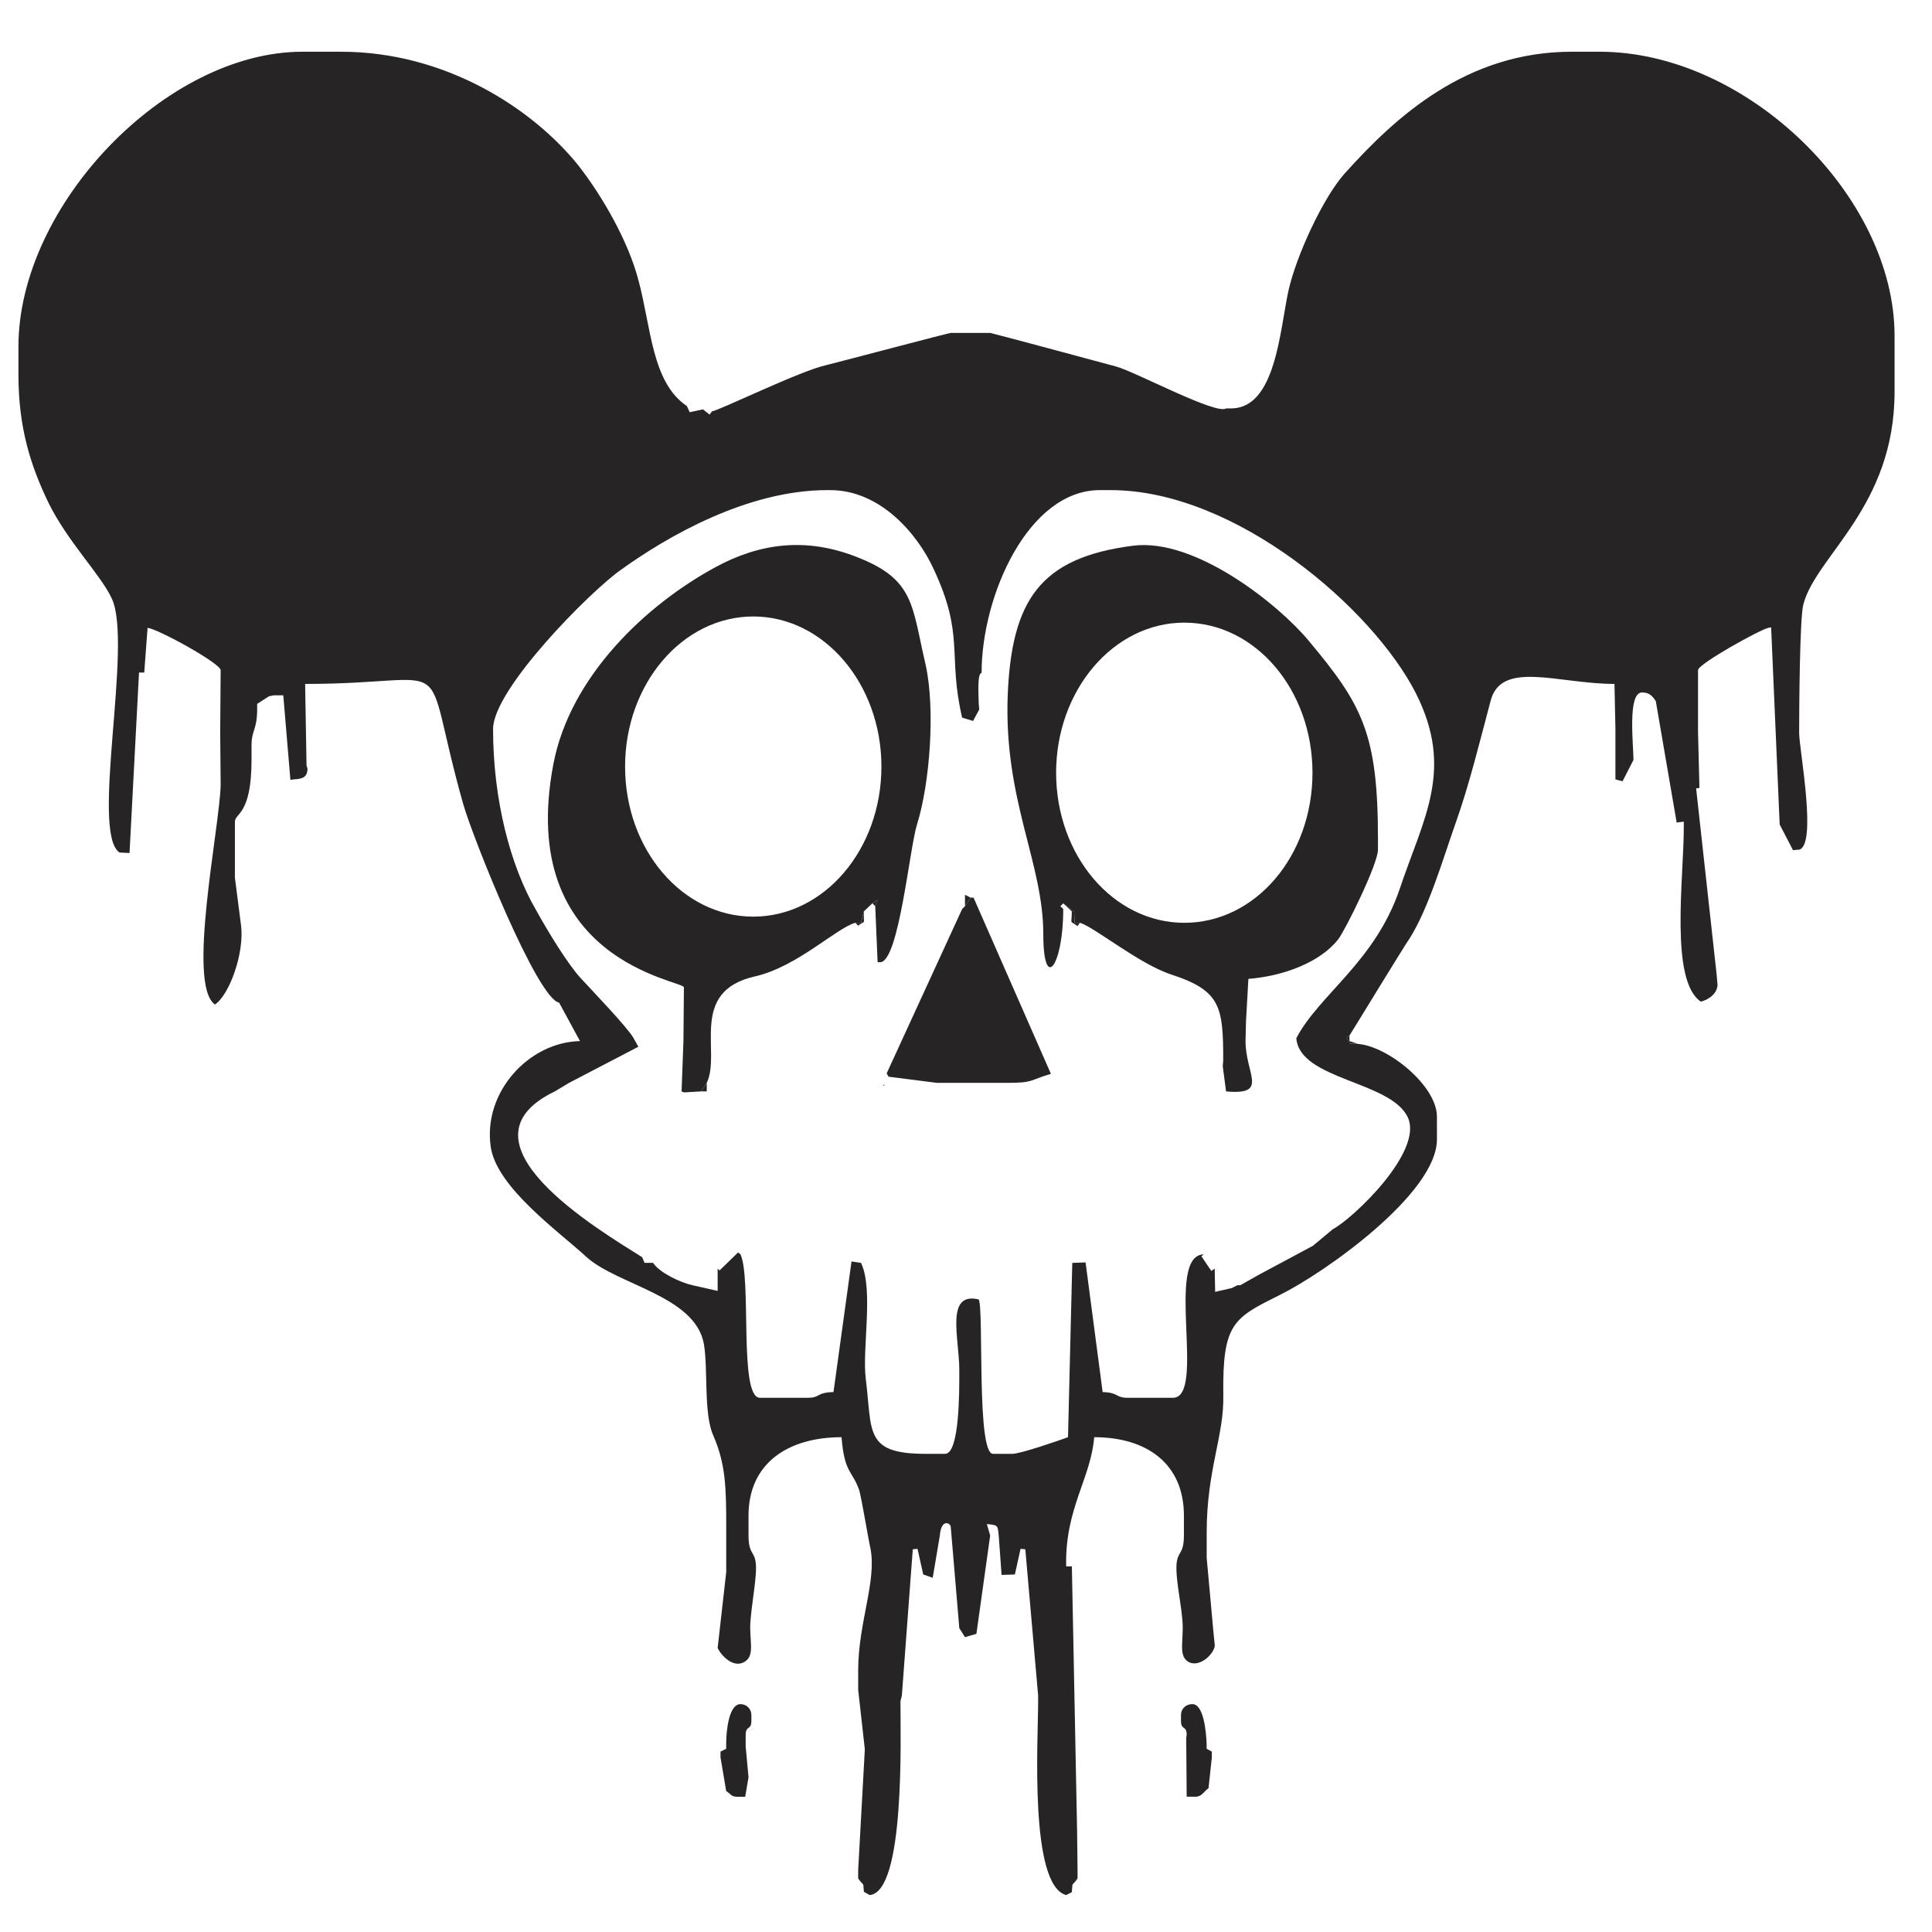 <?xml version="1.0" encoding="utf-8"?>
<!-- Generator: Adobe Illustrator 16.0.0, SVG Export Plug-In . SVG Version: 6.00 Build 0)  -->
<!DOCTYPE svg PUBLIC "-//W3C//DTD SVG 1.1 Tiny//EN" "http://www.w3.org/Graphics/SVG/1.1/DTD/svg11-tiny.dtd">
<svg version="1.1" baseProfile="tiny" id="Layer_1" xmlns="http://www.w3.org/2000/svg" xmlns:xlink="http://www.w3.org/1999/xlink"
	 x="0px" y="0px" width="116.22px" height="116.22px" viewBox="0 0 116.22 116.22" xml:space="preserve">
<g>
	<polygon fill-rule="evenodd" fill="#272425" points="58.049,54.512 57.877,54.684 58.049,54.512 58.392,53.998 58.563,53.998 
		58.392,53.998 58.049,53.827 	"/>
	<polygon fill-rule="evenodd" fill="#272425" points="52.651,54.512 52.794,54.141 52.48,54.341 	"/>
	<path fill-rule="evenodd" fill="#272425" d="M64.96,55.512h-0.314l-0.028-0.657l-0.657-0.514l0.514,0.486
		c0,0.886-0.171,0.486,0.343,0.886L64.96,55.512z M63.96,54.684l-0.171-0.171L63.96,54.684z"/>
	<path fill-rule="evenodd" fill="#272425" d="M51.452,55.512l0.171,0.171c0.486-0.371,0.314,0.029,0.343-0.857l-0.171,0.686H51.452z
		"/>
	<path fill-rule="evenodd" fill="#272425" d="M81.694,62.799l-0.515-0.172v-0.344l-0.171,0.172
		C81.408,62.969,80.923,62.713,81.694,62.799L81.694,62.799z"/>
	<path fill-rule="evenodd" fill="#272425" d="M63.96,54.684l-0.171-0.171l0.171-0.171l0.657,0.514l0.028,0.657h0.314
		c0.799,0.2,3.569,2.486,5.511,3.114c2.971,0.971,3.113,1.944,3.113,5.172l-0.028,0.342l0.199,1.514
		c2.599,0.229,1.171-1.027,1.171-3.027l0.029-1.201l0.143-2.542c2.17-0.171,4.341-1.028,5.397-2.371
		c0.457-0.6,2.398-4.542,2.398-5.4v-0.657c0-6.371-0.971-8.085-4.169-11.914c-1.8-2.171-6.825-6.2-10.566-5.714
		c-5.598,0.714-7.311,3.286-7.539,9.028c-0.229,6.314,2.142,10.029,2.142,14.343C62.761,59.74,63.96,58.112,63.96,54.684
		L63.96,54.684z M71.242,37.455c4.283,0,7.711,4.057,7.711,9.029c0,5-3.428,9.028-7.711,9.028c-4.255,0-7.711-4.028-7.711-9.028
		C63.531,41.512,66.987,37.455,71.242,37.455L71.242,37.455z"/>
	<path fill-rule="evenodd" fill="#272425" d="M58.049,54.512l-0.171,0.171l-4.541,9.887l0.114,0.199l2.913,0.371h4.226
		c1.628,0,1.343-0.172,2.628-0.543l-4.655-10.6h-0.171L58.049,54.512z"/>
	<path fill-rule="evenodd" fill="#272425" d="M53.137,65.313c0.029,0.029,0.086-0.086,0.086-0.086S53.108,65.283,53.137,65.313
		L53.137,65.313z"/>
	<path fill-rule="evenodd" fill="#272425" d="M42.171,65.654l0.343-0.514c0.885-1.828-1.114-5.486,2.884-6.4
		c2.542-0.571,4.912-2.914,6.054-3.229h0.342l0.171-0.686l0.514-0.486l0.314-0.2l-0.143,0.371l0.143,3.372h0.171
		c1.114-0.086,1.742-6.829,2.199-8.286c0.771-2.457,1.114-6.943,0.514-9.628c-0.828-3.543-0.657-5.086-4.055-6.429
		c-3.112-1.257-5.94-0.857-8.567,0.571c-4.227,2.286-8.767,6.6-9.767,11.857c-2.256,11.885,7.853,13,7.853,13.429l-0.028,3.229
		L41,65.654l0.143,0.059L42.171,65.654z M45.312,37.084c4.255,0,7.71,4.057,7.71,9.028c0,5-3.456,9.029-7.71,9.029
		s-7.71-4.029-7.71-9.029C37.602,41.141,41.057,37.084,45.312,37.084L45.312,37.084z"/>
	<polygon fill-rule="evenodd" fill="#272425" points="42.171,65.654 42.514,65.654 42.514,65.141 	"/>
	<path fill-rule="evenodd" fill="#272425" d="M43.684,104.885v0.313l-0.342,0.172v0.344l0.342,2.027
		c0.314,0.201,0.286,0.344,0.686,0.344h0.457l0.2-1.172l-0.171-1.857v-0.686c0-0.6,0.343-0.256,0.343-0.857v-0.342
		c0-0.371-0.286-0.658-0.657-0.658C43.855,102.512,43.684,104.084,43.684,104.885L43.684,104.885z"/>
	<path fill-rule="evenodd" fill="#272425" d="M72.898,105.713v-0.344l-0.314-0.172v-0.313c-0.028-0.688-0.171-2.373-0.856-2.373
		c-0.399,0-0.686,0.287-0.686,0.658v0.342c0,0.602,0.343,0.258,0.343,0.857l-0.028,0.172l0.028,3.543h0.515
		c0.399,0,0.485-0.285,0.799-0.514L72.898,105.713z"/>
	<path fill-rule="evenodd" fill="#272425" d="M57.877,43.169l0.657,0.2l0.371-0.686l-0.028-0.343c0-0.371-0.114-1.857,0.171-1.857
		c0-4.686,2.827-11,7.111-11h0.656c7.511,0,15.764,7.114,18.362,12.229c2.313,4.6,0.457,7.486-0.971,11.743
		c-1.484,4.4-4.854,6.371-6.226,9c0.2,2.514,5.712,2.572,6.711,4.771c0.942,2.057-3.313,6.086-4.512,6.715l-1.199,1l-3.198,1.713
		l-1.171,0.658H74.44l-0.343,0.172l-0.999,0.229l-0.028-1.4l-0.2,0.143l-0.6-0.885l0.143-0.115c-2.37,0.057,0.171,8.629-1.856,8.629
		h-2.713c-0.771,0-0.514-0.314-1.514-0.344l-1.027-7.799l-0.8,0.027l-0.257,10.486c-0.543,0.199-2.856,1-3.342,1h-1.171
		c-0.999,0-0.542-8.656-0.856-9.285c-2.028-0.486-1.171,2.342-1.171,4.229v0.172c0,1.027,0.028,4.885-0.857,4.885h-1.171
		c-3.712,0-3.198-1.342-3.598-4.514c-0.229-1.801,0.485-5.371-0.286-6.973l-0.571-0.086l-1.085,7.857
		c-1.057,0.029-0.771,0.344-1.542,0.344h-2.884c-1.285,0-0.485-7.201-1.171-8.629l-0.143-0.113l-1.114,1.084l-0.114-0.113v1.342
		l-1.514-0.342c-0.771-0.172-1.999-0.771-2.37-1.344h-0.171h-0.343l-0.143-0.342c-2.685-1.686-11.538-6.943-5.255-9.973l0.857-0.514
		l4.169-2.172l-0.286-0.514c-0.343-0.629-2.542-2.914-3.17-3.6c-0.8-0.857-2.056-2.942-2.685-4.085
		c-1.57-2.686-2.599-6.686-2.599-10.915c0-2.4,5.854-8.286,7.682-9.571c2.855-2.057,7.653-4.8,12.422-4.8h0.171
		c3.056,0,5.283,2.686,6.226,4.743C58.049,38.255,56.992,39.37,57.877,43.169L57.877,43.169z M15.47,42.655v-0.314l0.714-0.457
		l0.286-0.057h0.571l0.428,5.086l0.2-0.029c0.514-0.029,0.828-0.114,0.828-0.657l-0.057-0.171l-0.085-4.914
		c9.481,0,6.825-2.286,9.51,7.229c0.6,2.085,4.455,11.714,5.769,11.943l1.256,2.314c-3.056,0.057-5.854,3.057-5.369,6.371
		c0.371,2.457,4.141,5.115,5.74,6.6c1.885,1.715,6.568,2.344,7.083,5.258c0.257,1.514-0.029,4.199,0.571,5.514
		c0.743,1.715,0.771,3.143,0.771,5.486v2.715l-0.514,4.543c0,0.143,0.828,1.371,1.656,0.828c0.6-0.4,0.229-1.314,0.314-2.4
		c0.086-1.057,0.229-1.742,0.314-2.742c0.143-1.658-0.429-1.029-0.429-2.43V91.17c0-3.143,2.371-4.715,5.597-4.715
		c0.171,2.172,0.628,1.971,1.057,3.172c0.114,0.314,0.571,3.057,0.686,3.543c0.371,1.971-0.743,4.457-0.743,7.314v1.17l0.4,3.572
		l-0.4,7.258v0.514c0.372,0.543,0.286,0.115,0.343,0.801l0.343,0.199c2.142-0.172,1.856-9.486,1.856-11.656l0.085-0.344l0.657-8.801
		l0.286-0.027l0.343,1.543l0.571,0.199l0.428-2.543c0.085-1.057,0.657-0.742,0.657-0.514l0.514,6.086l0.343,0.543l0.686-0.201
		l0.828-5.914l-0.2-0.686c0.657,0.057,0.657,0.057,0.714,0.686l0.172,2.371l0.799-0.027l0.343-1.543l0.286,0.027l0.771,8.801v0.344
		c0,2.342-0.542,11.057,1.686,11.656l0.342-0.172c0.058-0.713-0.028-0.285,0.343-0.828v-0.514l-0.028-2.371l-0.314-15.887h-0.342
		c-0.086-3.457,1.484-5.285,1.685-7.771c3.17,0,5.397,1.6,5.397,4.715v1.199c0,1.4-0.571,0.771-0.429,2.43
		c0.086,1,0.257,1.686,0.343,2.742s-0.257,2.029,0.314,2.4c0.686,0.457,1.628-0.486,1.628-0.973l-0.086-0.855l-0.4-4.4v-1.516
		c0-3.799,1.057-5.828,1-8.285c-0.058-4.342,0.628-4.629,3.427-6.029c2.656-1.313,9.424-6.084,9.424-9.342V67.17
		c0-1.857-2.941-4.229-4.74-4.371c-0.771-0.086-0.286,0.17-0.686-0.344l0.171-0.172c0.029-0.027,3.228-5.285,3.627-5.856
		c1.114-1.771,1.971-4.686,2.742-6.886c0.828-2.314,1.456-4.915,2.113-7.372c0.628-2.486,4.083-1.028,7.453-1.028l0.057,2.714v3.029
		l0.429,0.114l0.657-1.286c0-0.915-0.372-4.057,0.514-4.057c0.457,0,0.628,0.229,0.828,0.514l1.257,7.314l0.428-0.057v0.343
		c0,3.057-0.856,9.229,1.028,10.486c0.457-0.115,1-0.486,1-1.029l-0.058-0.657l-1.228-11.143l0.199-0.029l-0.085-3.371v-3.714
		c0-0.372,3.712-2.429,4.227-2.543l0.171-0.029l0.514,11.857l0.8,1.543l0.371-0.029c1.086-0.286,0.029-5.886,0-7
		c0-1.286,0.029-7,0.258-7.771c0.771-2.914,5.482-5.857,5.482-12.771v-3.371c0-8.4-8.881-17.086-17.734-17.086h-1.685
		c-6.34,0-10.595,3.915-13.65,7.314c-1.285,1.428-2.913,4.914-3.398,7.085c-0.514,2.4-0.771,7-3.398,7.057h-0.343
		c-0.6,0.4-5.397-2.171-6.597-2.514c-0.828-0.229-7.539-2.028-7.596-2.028h-2.371c-0.114,0-6.482,1.686-7.511,1.943
		c-1.57,0.343-6.511,2.771-6.854,2.771l-0.143,0.2l-0.399-0.314l-0.8,0.171l-0.171-0.371c-2.113-1.429-2.142-4.714-2.913-7.572
		c-0.628-2.4-2.199-5.085-3.599-6.885c-2.798-3.486-8.053-6.857-14.278-6.857h-2.342c-8.196,0-17.077,9.229-17.077,17.743v1.686
		c0,3.2,0.742,5.486,1.799,7.686c1.143,2.343,3.199,4.4,3.827,5.8c1.257,2.771-1.313,14.085,0.457,15.257l0.6,0.029l0.571-10.857
		h0.314l0.2-2.686c0.628,0.057,4.397,2.143,4.397,2.543l-0.028,3.714l0.028,3.2c-0.057,2.543-2.056,12.029-0.342,13.199
		c0.885-0.6,1.771-3.113,1.57-4.742l-0.371-2.886v-3.371c0-0.514,1-0.4,1-3.714v-0.857C15.127,43.913,15.47,43.913,15.47,42.655
		L15.47,42.655z"/>
</g>
</svg>
